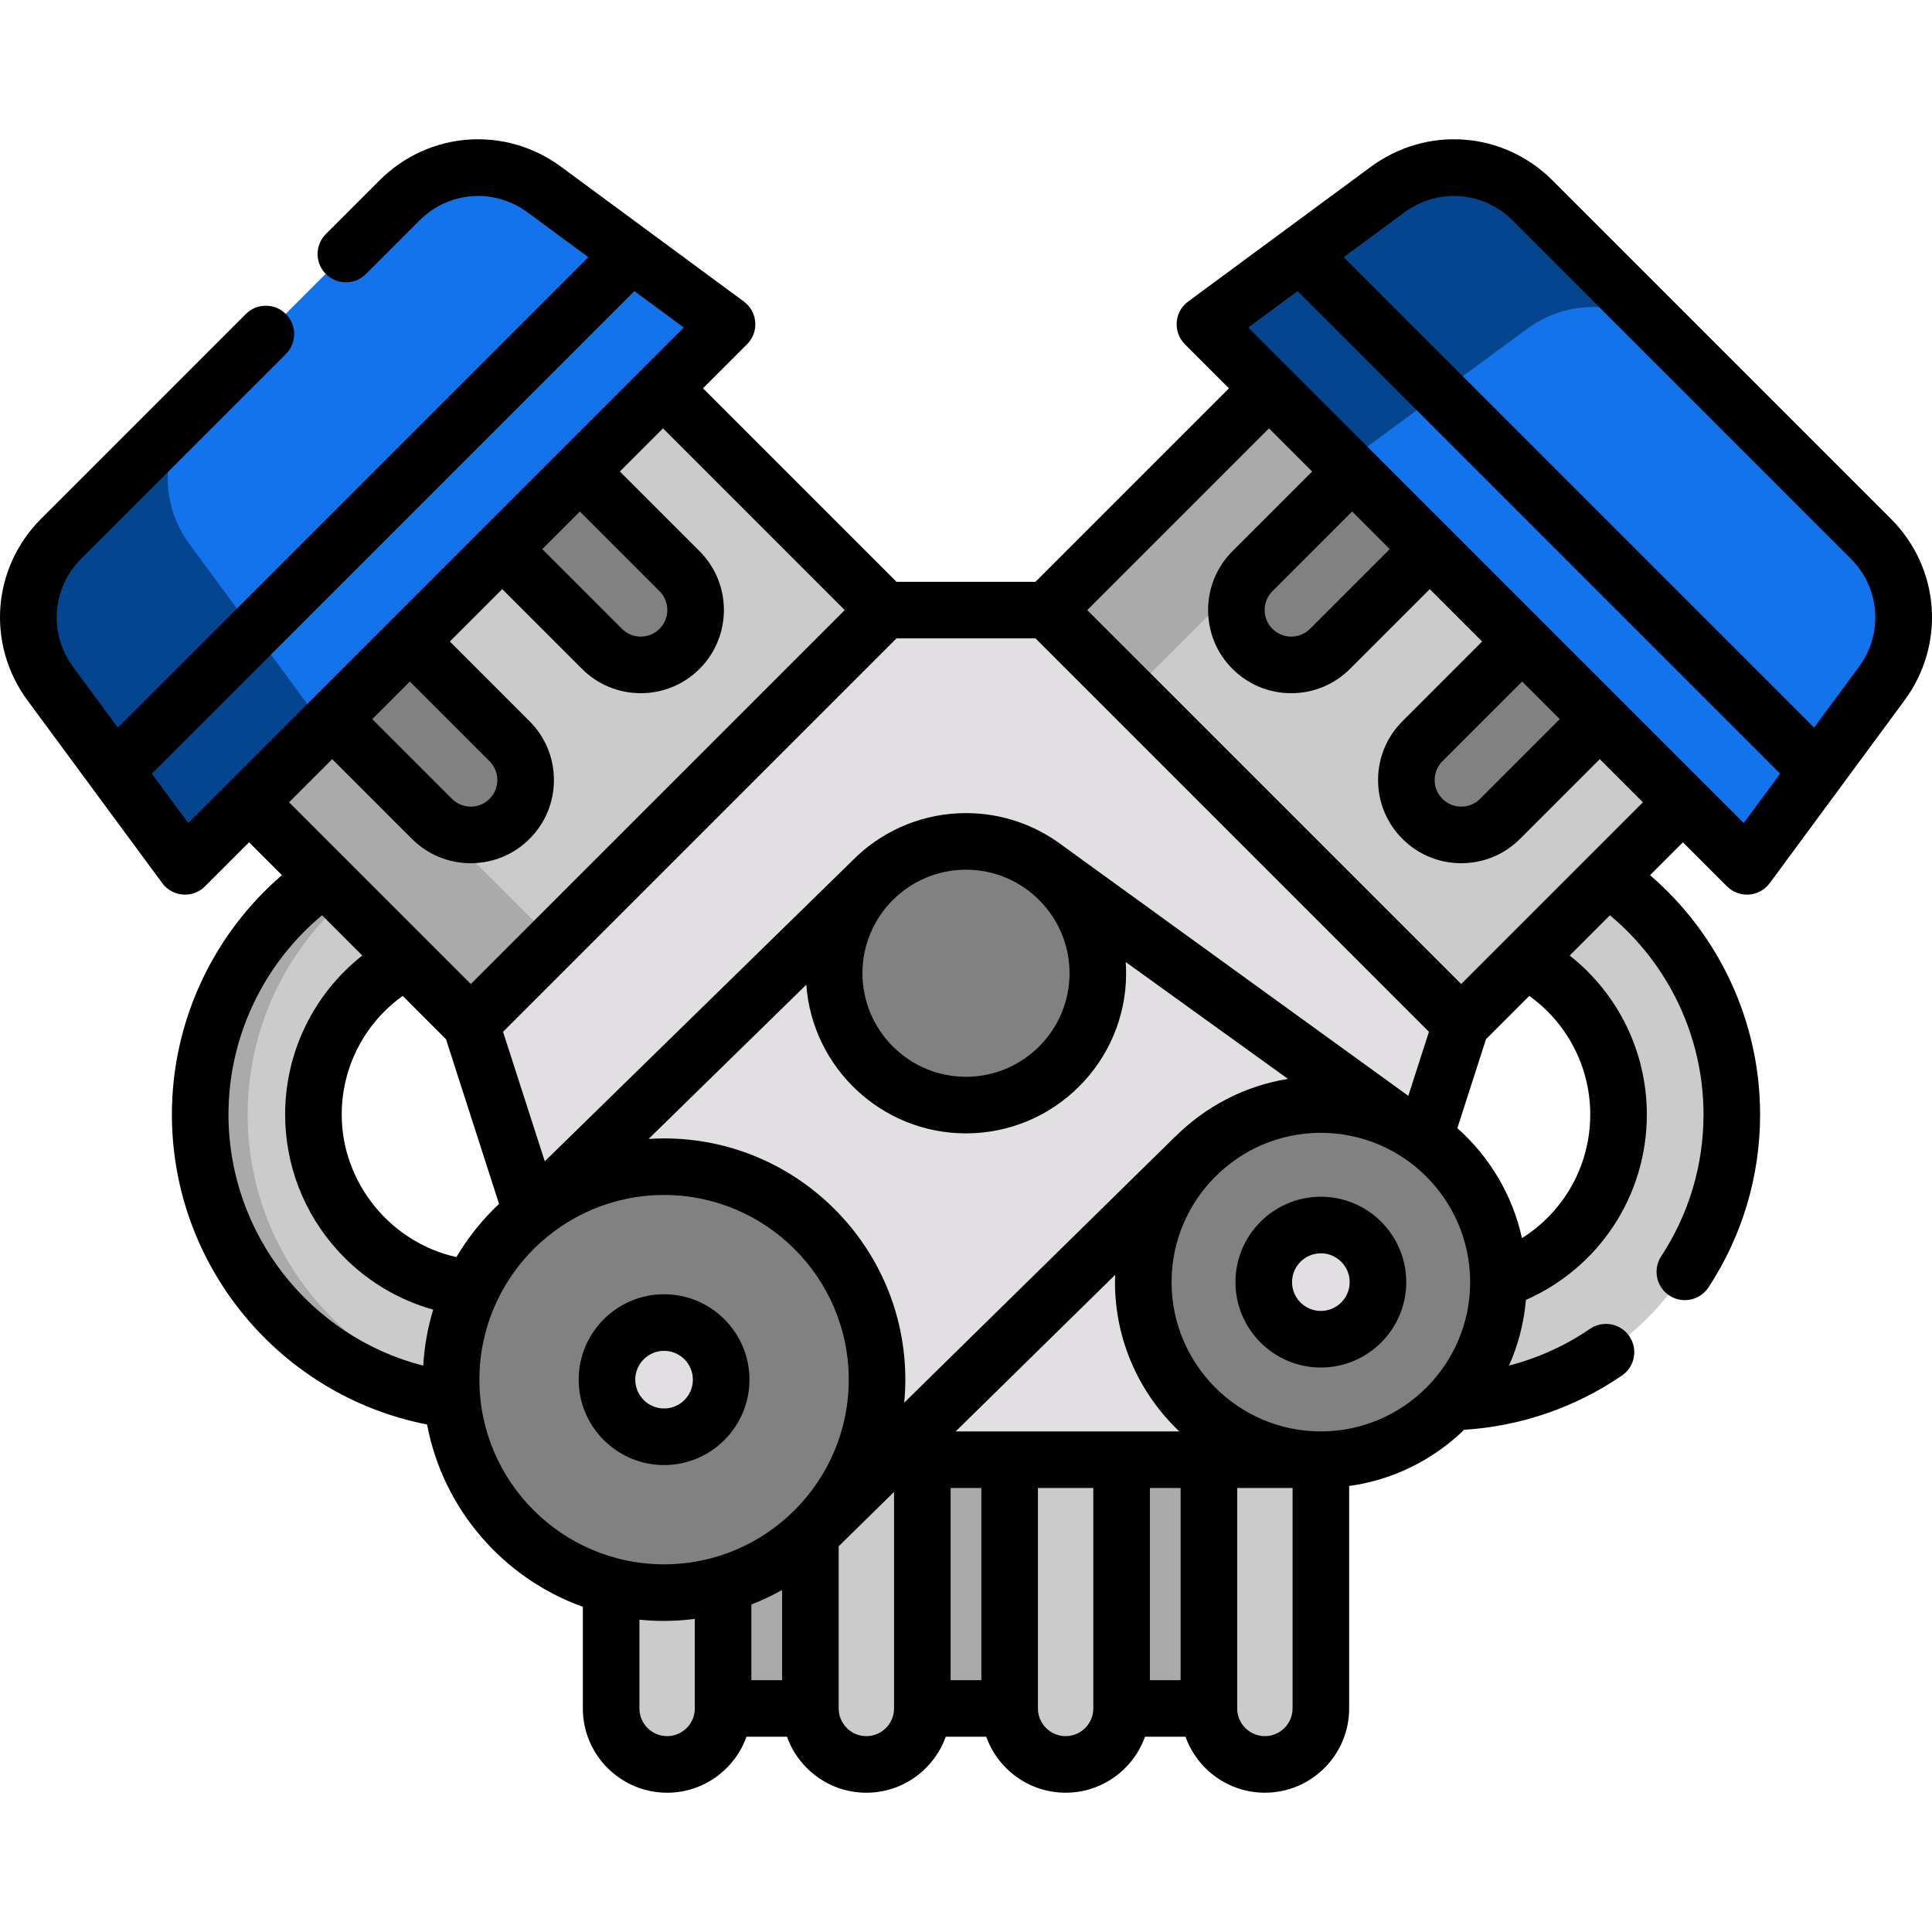 <?xml version="1.0"?>
<svg xmlns="http://www.w3.org/2000/svg" id="Capa_1" enable-background="new 0 0 511.996 511.996" height="512px" viewBox="0 0 511.996 511.996" width="512px" class=""><g><path d="m184.619 338.786h153.721v114.019h-153.721z" fill="#aaa" data-original="#AAA"/><g fill="#cbcbcb"><path d="m176.768 467.644c-8.195 0-14.838-6.643-14.838-14.838v-98.625h29.675v98.625c0 8.195-6.643 14.838-14.837 14.838z" data-original="#CBCBCB" class=""/><path d="m229.587 467.644c-8.195 0-14.838-6.643-14.838-14.838v-98.625h29.675v98.625c.001 8.195-6.642 14.838-14.837 14.838z" data-original="#CBCBCB" class=""/><path d="m282.407 467.644c-8.195 0-14.838-6.643-14.838-14.838v-98.625h29.675v98.625c.001 8.195-6.642 14.838-14.837 14.838z" data-original="#CBCBCB" class=""/><path d="m335.227 467.644c-8.195 0-14.838-6.643-14.838-14.838v-98.625h29.675v98.625c0 8.195-6.643 14.838-14.837 14.838z" data-original="#CBCBCB" class=""/><path d="m306.541 295.37c0-42.033 34.196-76.229 76.229-76.229s76.229 34.196 76.229 76.229-34.196 76.229-76.229 76.229-76.229-34.196-76.229-76.229zm30.027 0c0 25.476 20.726 46.202 46.202 46.202s46.202-20.726 46.202-46.202-20.726-46.202-46.202-46.202c-25.475 0-46.202 20.726-46.202 46.202z" data-original="#CBCBCB" class=""/><path d="m282.504 130.923h155.18v115.794h-155.18z" transform="matrix(-.707 -.707 .707 -.707 481.203 576.96)" data-original="#CBCBCB" class=""/></g><path d="m295.808 91.936h31.174v115.794h-31.174z" fill="#aaa" transform="matrix(-.707 -.707 .707 -.707 425.637 475.971)" data-original="#AAA"/><path d="m463.018 229.577-143.682-143.682 48.439-35.716c11.754-8.667 28.077-7.44 38.403 2.887l89.669 89.669c10.326 10.326 11.553 26.65 2.887 38.403z" fill="#da4a54" data-original="#DA4A54" class="active-path" style="fill:#1273EB" data-old_color="#da4a54"/><path d="m356.28 122.839-36.943-36.943 48.434-35.722c11.761-8.658 28.075-7.437 38.405 2.893l36.943 36.943c-10.319-10.329-26.644-11.55-38.405-2.883z" fill="#c32430" data-original="#C32430" class="" style="fill:#04458F" data-old_color="#c32430"/><path d="m129.224 371.599c-42.033 0-76.229-34.196-76.229-76.229s34.196-76.229 76.229-76.229 76.229 34.196 76.229 76.229-34.196 76.229-76.229 76.229zm0-122.431c-25.476 0-46.202 20.726-46.202 46.202s20.726 46.202 46.202 46.202 46.202-20.726 46.202-46.202-20.726-46.202-46.202-46.202z" fill="#cbcbcb" data-original="#CBCBCB" class=""/><path d="m65.635 295.37c0-39.9 30.82-72.75 69.91-75.97-2.08-.17-4.19-.26-6.32-.26-42.03 0-76.23 34.2-76.23 76.23s34.2 76.23 76.23 76.23c2.13 0 4.24-.09 6.32-.26-39.09-3.22-69.91-36.07-69.91-75.97z" fill="#aaa" data-original="#AAA"/><path d="m74.311 130.923h155.18v115.794h-155.18z" fill="#cbcbcb" transform="matrix(.707 -.707 .707 .707 -89.025 162.714)" data-original="#CBCBCB" class=""/><path d="m92.471 174.765h31.174v115.794h-31.174z" fill="#aaa" transform="matrix(.707 -.707 .707 .707 -132.868 144.554)" data-original="#AAA"/><path d="m277.53 161.655h-43.066l-109.728 109.729 37.194 115.487h94.067 94.067l37.194-115.487" fill="#e2dfe2" data-original="#E2DFE2"/><path d="m135.005 216.992c-5.681 5.681-14.893 5.681-20.574 0l-26.435-26.435 20.574-20.574 26.435 26.435c5.682 5.681 5.682 14.892 0 20.574z" fill="#818181" data-original="#818181" class=""/><path d="m180.072 171.925c-5.681 5.681-14.893 5.681-20.574 0l-26.435-26.435 20.574-20.574 26.435 26.435c5.682 5.681 5.682 14.892 0 20.574z" fill="#818181" data-original="#818181" class=""/><path d="m192.658 85.895-143.682 143.682-35.716-48.438c-8.667-11.754-7.44-28.077 2.887-38.403l89.669-89.669c10.326-10.326 26.65-11.553 38.403-2.887z" fill="#da4a54" data-original="#DA4A54" class="active-path" style="fill:#1273EB" data-old_color="#da4a54"/><path d="m85.919 192.634-36.943 36.943-35.722-48.434c-8.658-11.761-7.437-28.075 2.893-38.405l36.943-36.943c-10.329 10.319-11.55 26.644-2.883 38.405z" fill="#c32430" data-original="#C32430" class="" style="fill:#04458F" data-old_color="#c32430"/><path d="m376.989 216.992c5.681 5.681 14.893 5.681 20.574 0l26.435-26.435-20.574-20.574-26.435 26.435c-5.682 5.681-5.682 14.892 0 20.574z" fill="#818181" data-original="#818181" class=""/><path d="m331.922 171.925c5.681 5.681 14.893 5.681 20.574 0l26.435-26.435-20.574-20.574-26.435 26.435c-5.682 5.681-5.682 14.892 0 20.574z" fill="#818181" data-original="#818181" class=""/><circle cx="255.997" cy="257.918" fill="#818181" r="34.948" data-original="#818181" class=""/><circle cx="350.064" cy="339.797" fill="#818181" r="47.074" data-original="#818181" class=""/><circle cx="175.964" cy="365.651" fill="#818181" r="56.453" data-original="#818181" class=""/><circle cx="175.964" cy="365.651" fill="#e2dfe2" r="15.137" data-original="#E2DFE2"/><circle cx="350.064" cy="339.797" fill="#e2dfe2" r="15.137" data-original="#E2DFE2"/><path d="m501.085 137.464-89.645-89.645c-13.045-13.047-33.294-14.569-48.145-3.619l-48.426 35.706c-1.758 1.296-2.863 3.295-3.027 5.473s.631 4.319 2.175 5.864l11.67 11.67-51.269 51.269h-36.843l-51.272-51.272 11.672-11.673c1.545-1.545 2.338-3.686 2.175-5.864-.164-2.178-1.27-4.177-3.028-5.473l-48.424-35.698c-14.845-10.953-35.093-9.431-48.144 3.621l-14.195 14.196c-2.928 2.928-2.928 7.676 0 10.604s7.676 2.928 10.604 0l14.196-14.196c7.765-7.765 19.807-8.672 28.639-2.156l16.112 11.878-124.674 124.673-11.878-16.107c-6.511-8.843-5.605-20.893 2.154-28.652l54.246-54.245c2.928-2.928 2.928-7.675 0-10.604-2.927-2.928-7.675-2.928-10.604 0l-54.246 54.245c-13.041 13.041-14.566 33.29-3.622 48.151l35.711 48.427c1.296 1.758 3.295 2.863 5.473 3.027.188.014.375.021.562.021 1.98 0 3.89-.785 5.302-2.196l11.671-11.672 8.707 8.707c-18.396 15.837-29.159 38.954-29.159 63.437 0 40.203 28.693 74.534 67.62 82.138 4.233 22.432 20.21 40.76 41.285 48.32v26.933c0 12.317 10.016 22.337 22.328 22.337 9.687 0 17.951-6.2 21.039-14.839h10.735c3.087 8.639 11.346 14.839 21.029 14.839 9.687 0 17.951-6.2 21.039-14.839h10.738c3.087 8.637 11.349 14.836 21.034 14.836s17.946-6.199 21.033-14.836h10.739c3.087 8.637 11.349 14.836 21.033 14.836 12.314 0 22.332-10.018 22.332-22.332v-58.948c11.76-1.624 22.33-7.006 30.462-14.897 14.989-.94 29.392-5.88 41.83-14.374 3.42-2.336 4.299-7.001 1.963-10.421-2.334-3.419-7.001-4.299-10.42-1.963-6.588 4.499-13.85 7.773-21.477 9.743 2.407-5.404 3.959-11.264 4.487-17.417 19.362-8.51 32.042-27.627 32.042-49.115 0-16.646-7.645-32.054-20.444-42.136l10.664-10.664c15.631 13.012 24.8 32.325 24.8 52.798 0 13.402-3.879 26.395-11.217 37.575-2.272 3.462-1.308 8.11 2.154 10.383 1.269.833 2.696 1.23 4.108 1.23 2.441 0 4.835-1.191 6.275-3.384 8.947-13.631 13.676-29.47 13.676-45.803 0-24.488-10.764-47.603-29.161-63.432l8.712-8.712 11.671 11.671c1.411 1.411 3.321 2.196 5.301 2.196.187 0 .374-.007.562-.021 2.178-.164 4.177-1.269 5.473-3.027l35.706-48.425c10.95-14.853 9.428-35.101-3.619-48.147zm-120.89 69.254c0-1.882.733-3.652 2.064-4.983l21.126-21.126 9.965 9.965-21.126 21.126c-1.331 1.331-3.1 2.064-4.982 2.064s-3.652-.733-4.983-2.064c-1.331-1.33-2.064-3.1-2.064-4.982zm-18.562-67.86 6.662 6.662-21.126 21.126c-1.331 1.331-3.1 2.064-4.983 2.064-1.882 0-3.651-.733-4.983-2.064-2.747-2.747-2.747-7.218 0-9.965l21.126-21.126zm-25.341-25.341 11.434 11.434-21.126 21.126c-8.594 8.594-8.594 22.578 0 31.172 4.163 4.163 9.699 6.456 15.586 6.456 5.888 0 11.423-2.293 15.586-6.456l21.126-21.126 13.883 13.883-21.126 21.126c-4.163 4.163-6.456 9.699-6.456 15.586s2.293 11.423 6.456 15.586 9.698 6.456 15.586 6.456 11.423-2.293 15.586-6.456l21.126-21.126 11.434 11.434-48.163 48.164-99.096-99.095zm-31.561 280.821h8.142v50.916h-8.142zm-51.469-14.996 42.266-41.493c-.022.64-.049 1.28-.049 1.925 0 15.566 6.563 29.619 17.054 39.568zm-54.139 45.865c2.815-1.097 5.533-2.384 8.139-3.853v23.9h-8.139zm52.804-30.869h8.141v50.916h-8.141zm-12.303-22.622c.191-2.007.298-4.038.298-6.094 0-35.254-28.682-63.936-63.936-63.936-1.381 0-2.748.059-4.108.146l41.803-40.877c1.564 21.986 19.939 39.4 42.316 39.4 23.4 0 42.437-19.037 42.437-42.437 0-1.002-.047-1.992-.116-2.976l43.006 30.977c-11.548 1.862-21.897 7.353-29.825 15.273l.009-.046zm-132.907-107.786 11.477 11.477 14.058 43.64c-4.397 4.132-8.212 8.872-11.305 14.093-17.376-3.858-30.387-19.601-30.387-37.778.001-12.592 6.077-24.208 16.157-31.432zm149.28-33.453c15.131 0 27.441 12.31 27.441 27.441s-12.31 27.441-27.441 27.441-27.441-12.31-27.441-27.441 12.31-27.441 27.441-27.441zm117.171 59.898s-90.646-65.586-91.702-66.381c-7.099-5.343-15.921-8.513-25.469-8.513-11.042 0-21.11 4.243-28.667 11.179l-82.96 81.096-11.055-34.317 104.261-104.261h36.843l104.26 104.26-5.46 16.959c-.017-.007-.034-.014-.051-.022zm-264.558-109.765 21.126 21.126c1.331 1.331 2.064 3.1 2.064 4.982s-.733 3.652-2.064 4.982c-1.331 1.331-3.1 2.064-4.983 2.064-1.882 0-3.651-.733-4.982-2.064l-21.126-21.126zm-58.717 37.512-9.656-13.094 127.88-127.88 13.091 9.65zm38.149-16.943 21.125 21.125c4.163 4.163 9.698 6.456 15.586 6.456s11.423-2.293 15.586-6.456c4.163-4.163 6.456-9.699 6.456-15.586s-2.293-11.423-6.456-15.586l-21.126-21.126.174-.174 13.709-13.709 21.126 21.126c4.163 4.163 9.698 6.456 15.586 6.456s11.423-2.293 15.586-6.456c8.594-8.594 8.594-22.578 0-31.172l-21.126-21.126 11.434-11.434 48.164 48.164-99.096 99.095-48.162-48.162zm65.623-65.624 21.126 21.126c2.747 2.747 2.747 7.218 0 9.965-1.331 1.331-3.101 2.064-4.983 2.064s-3.652-.733-4.983-2.064l-21.125-21.126zm-93.116 159.806c0-20.468 9.168-39.783 24.797-52.803l10.666 10.666c-12.801 10.083-20.448 25.491-20.448 42.137 0 13.459 5.023 26.342 14.144 36.276 6.844 7.454 15.535 12.756 25.095 15.43-1.441 4.741-2.344 9.712-2.639 14.845-29.955-7.682-51.615-34.9-51.615-66.551zm66.497 70.261c0-26.985 21.955-48.94 48.94-48.94s48.94 21.954 48.94 48.94-21.955 48.94-48.94 48.94-48.94-21.954-48.94-48.94zm49.74 94.471c-4.042 0-7.332-3.293-7.332-7.341v-23.525c2.148.219 4.326.331 6.531.331 2.76 0 5.473-.195 8.142-.536v23.73c0 4.048-3.293 7.341-7.341 7.341zm52.803 0c-4.042 0-7.331-3.293-7.331-7.341v-42.973l14.673-14.405v57.377c0 4.049-3.293 7.342-7.342 7.342zm52.811-.003c-4.045 0-7.336-3.291-7.336-7.336v-58.416h14.671v58.416c0 4.045-3.29 7.336-7.335 7.336zm52.805 0c-4.045 0-7.335-3.291-7.335-7.336v-58.416h14.671v58.416c0 4.045-3.291 7.336-7.336 7.336zm14.834-80.752c-21.815 0-39.564-17.748-39.564-39.564 0-21.815 17.748-39.564 39.564-39.564 21.815 0 39.564 17.748 39.564 39.564s-17.749 39.564-39.564 39.564zm71.389-83.976c0 13.55-6.997 25.795-18.097 32.754-2.508-11.473-8.633-21.605-17.121-29.138l7.588-23.569 11.477-11.477c10.078 7.221 16.153 18.837 16.153 31.43zm40.673-77.243-131.316-131.316 13.093-9.654 127.877 127.877zm30.533-41.41-11.879 16.11-124.671-124.671 16.11-11.879c8.836-6.515 20.881-5.609 28.642 2.153l89.645 89.645c7.762 7.762 8.667 19.808 2.153 28.642z" data-original="#000000" class="" style="fill:#000000" data-old_color="#000000"/><path d="m198.617 365.622c0-12.479-10.152-22.631-22.631-22.631s-22.631 10.152-22.631 22.631 10.152 22.631 22.631 22.631 22.631-10.152 22.631-22.631zm-30.266 0c0-4.21 3.425-7.635 7.635-7.635s7.635 3.425 7.635 7.635-3.425 7.635-7.635 7.635-7.635-3.425-7.635-7.635z" data-original="#000000" class="" style="fill:#000000" data-old_color="#000000"/><path d="m350.039 317.143c-12.479 0-22.631 10.152-22.631 22.631s10.152 22.631 22.631 22.631 22.631-10.152 22.631-22.631-10.152-22.631-22.631-22.631zm0 30.266c-4.21 0-7.635-3.425-7.635-7.635s3.425-7.635 7.635-7.635 7.635 3.425 7.635 7.635-3.425 7.635-7.635 7.635z" data-original="#000000" class="" style="fill:#000000" data-old_color="#000000"/></g> </svg>
